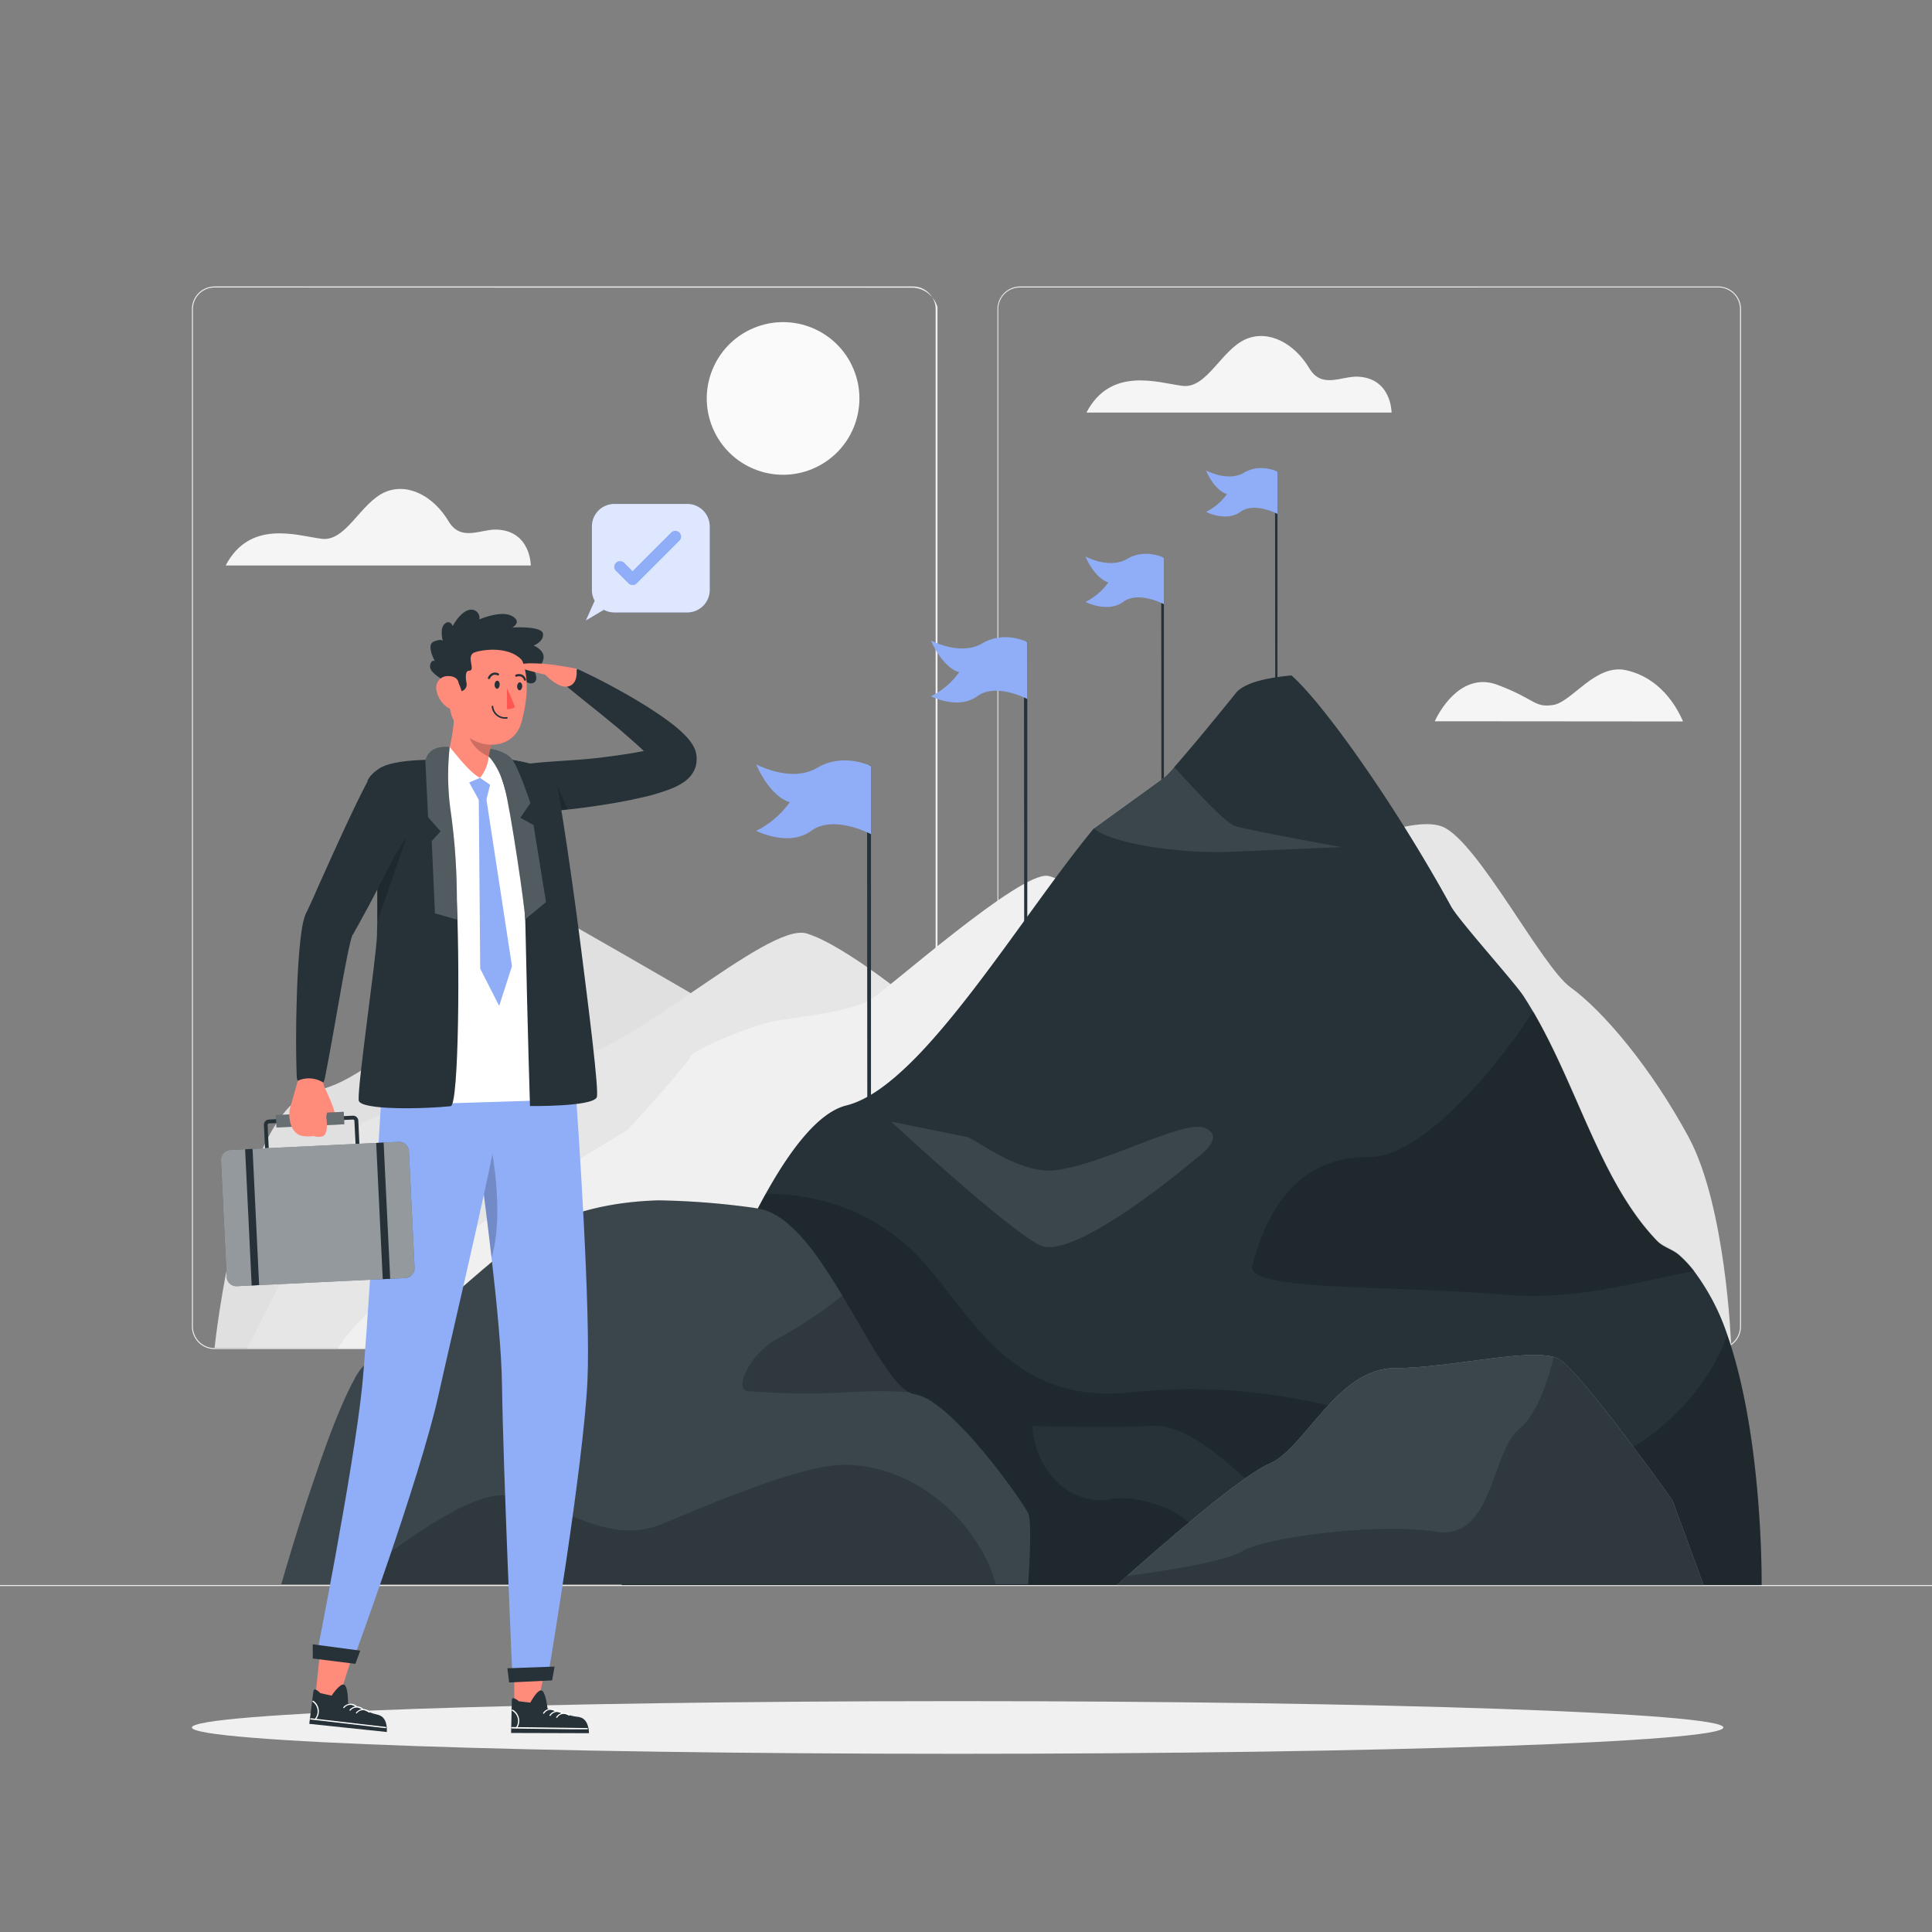 <svg xmlns="http://www.w3.org/2000/svg" viewBox="0 0 500 500"><rect x="0" y="0" width="500" height="500" fill="#808080" stroke="none"/><g id="freepik--background-complete--inject-61"><path d="M337.67,223.67s26.58-13.55,35.7-9.7S399,250.15,406.42,255.5c8.58,6.2,20.89,20.85,30.58,38.76s11,53.56,11,53.56H381.67Z" style="fill:#e6e6e6"></path><path d="M194.23,266s-30.92-18-44.24-25.55-47.68,37.84-67.83,41.67-26.63,66.73-26.63,66.73h126Z" style="fill:#e0e0e0"></path><path d="M238.5,261S219,244.67,208.74,241.58,161,274.29,146,274.14s-52.34,16.42-52.34,16.42L64,348.89H194.84Z" style="fill:#e6e6e6"></path><path d="M444.71,349.14H264a5.87,5.87,0,0,1-5.86-5.86V80A5.87,5.87,0,0,1,264,74.15H444.71A5.87,5.87,0,0,1,450.57,80V343.28A5.87,5.87,0,0,1,444.71,349.14ZM264,74.4A5.61,5.61,0,0,0,258.35,80V343.28a5.61,5.61,0,0,0,5.61,5.61H444.71a5.61,5.61,0,0,0,5.61-5.61V80a5.61,5.61,0,0,0-5.61-5.61Z" style="fill:#f0f0f0"></path><path d="M236.28,349.14H55.53a5.87,5.87,0,0,1-5.86-5.86V80a5.87,5.87,0,0,1,5.86-5.86H236.28A5.87,5.87,0,0,1,242.14,80V343.28A5.87,5.87,0,0,1,236.28,349.14ZM55.53,74.4A5.61,5.61,0,0,0,49.92,80V343.28a5.61,5.61,0,0,0,5.61,5.61H236.28c3.1,0,5.61-2.51,6.34-6.16V79.45a7,7,0,0,0-6.34-5Z" style="fill:#f0f0f0"></path><rect y="410.21" width="500" height="0.25" style="fill:#f0f0f0"></rect><path d="M435.57,186.71c-1.68-3.92-5.92-11.25-14.68-13.25-8-1.83-14.07,8.3-19,9s-4.42-1.49-14.36-5.23c-8.5-3.19-14.2,5.11-16.22,9.43Z" style="fill:#f5f5f5"></path><path d="M137.37,146.35s0-8.92-8.76-9.29c-4.19-.18-9.31,3.25-12.54-2.18-3.75-6.29-10.32-10-16.23-7.61-6.53,2.69-10.23,13-16.61,12.17s-18.54-5.09-24.83,6.91Z" style="fill:#f5f5f5"></path><path d="M360.14,106.77s0-8.92-8.76-9.29c-4.19-.18-9.31,3.25-12.54-2.18-3.75-6.3-10.32-10-16.23-7.61-6.53,2.69-10.23,13-16.61,12.17s-18.54-5.09-24.83,6.91Z" style="fill:#f5f5f5"></path><circle cx="202.66" cy="103.12" r="19.75" transform="translate(-24.12 86.55) rotate(-22.79)" style="fill:#fafafa"></circle><path d="M297.87,248.28s-19.46-20.41-26.67-21.6-41.18,29.1-46,32.1-19.3,4.5-24.83,5.5-21.28,7.38-21.78,9.25-16.23,18.94-16.23,18.94-63.3,37.12-74.89,56.46H330Z" style="fill:#f0f0f0"></path></g><g id="freepik--Shadow--inject-61"><path d="M446,447.07c0,3.76-88.72,6.81-198.17,6.81s-198.16-3.05-198.16-6.81,88.72-6.82,198.16-6.82S446,443.3,446,447.07Z" style="fill:#f0f0f0"></path></g><g id="freepik--Flags--inject-61"><polygon points="301.22 207.97 301.22 144.24 300.52 144.22 300.57 207.95 301.22 207.97" style="fill:#263238"></polygon><path d="M301.22,144.34s-4.86-2.46-9.49.29-10.81-.61-10.81-.61c1.12,2.7,3.43,6,5.94,6.69a16.07,16.07,0,0,1-5.94,5.07s5.71,2.94,9.73,0,10.57.59,10.57.59Z" style="fill:#8FAEF7"></path><polygon points="265.86 244.26 265.86 166.02 265 166 265.06 244.23 265.86 244.26" style="fill:#263238"></polygon><path d="M265.86,166.14s-6-3-11.65.36-13.27-.75-13.27-.75c1.38,3.31,4.21,7.38,7.3,8.22a20,20,0,0,1-7.3,6.23s7,3.6,11.94,0,13,.71,13,.71Z" style="fill:#8FAEF7"></path><polygon points="225.41 291.38 225.41 198.13 224.39 198.1 224.46 291.35 225.41 291.38" style="fill:#263238"></polygon><path d="M225.41,198.27s-7.11-3.59-13.89.43-15.81-.9-15.81-.9c1.64,3.95,5,8.8,8.7,9.8a23.66,23.66,0,0,1-8.7,7.42s8.36,4.29,14.23,0,15.47.86,15.47.86Z" style="fill:#8FAEF7"></path><polygon points="330.61 179.98 330.61 121.97 329.97 121.95 330.02 179.96 330.61 179.98" style="fill:#263238"></polygon><path d="M330.61,122.06s-4.43-2.24-8.64.26-9.84-.56-9.84-.56c1,2.46,3.12,5.48,5.41,6.1a14.73,14.73,0,0,1-5.41,4.62s5.2,2.67,8.86,0,9.62.53,9.62.53Z" style="fill:#8FAEF7"></path></g><g id="freepik--Mountain--inject-61"><path d="M455.9,410.21h-295v0s0,0,0,0,.24-.93.58-2.15c.06-.21.12-.43.18-.67s.1-.35.14-.52.18-.67.29-1a.21.21,0,0,0,0-.06c.62-2.27,1.48-5.29,2.55-8.94.13-.45.27-.91.41-1.38s.29-1,.42-1.47c.32-1,.65-2.14,1-3.29.23-.69.44-1.42.66-2.16s.52-1.68.79-2.55c.18-.57.35-1.17.53-1.74s.31-1,.45-1.48c.26-.79.51-1.59.77-2.43.16-.5.33-1,.49-1.53s.39-1.24.6-1.89c1-3.08,2-6.3,3.14-9.58a1.55,1.55,0,0,0,.08-.23c.44-1.27.87-2.57,1.32-3.87a1.72,1.72,0,0,1,.07-.21l.89-2.58c.33-.92.64-1.84,1-2.78s.6-1.68.91-2.52l1.12-3.13q.94-2.55,1.9-5.12l1.87-4.86.83-2.1c.83-2.09,1.67-4.19,2.53-6.26.29-.68.57-1.37.86-2,1.15-2.74,2.33-5.43,3.52-8q1.26-2.78,2.55-5.43c1.57-3.25,3.17-6.36,4.79-9.27,6.83-12.32,14-21.22,20.88-22.92,5.09-1.25,10.57-5.15,16.23-10.65,1.93-1.86,3.88-3.92,5.84-6.13h0c14.2-15.91,29.16-39.35,41.93-54.84l18.21-13.18a20.35,20.35,0,0,0,2.61-2.7c4.51-5.09,13.35-15.89,16.22-19.51,2.55-2.55,7.89-3.66,14.16-4.29,8,7,26.55,32.86,41.34,59.82,2,3.63,16.37,19.57,18.66,23.08.89,1.36,1.74,2.75,2.57,4.16,11.62,19.86,17.51,44.16,32,59.25,1.66,1.74,4,2.17,5.79,3.75a29.65,29.65,0,0,1,3.9,4.2A58.15,58.15,0,0,1,447,345.38C456.37,372.21,455.9,410.21,455.9,410.21Z" style="fill:#263238"></path><path d="M230.62,290.28S260,317.56,269,322.22s41.17-22.91,41.17-22.91,7.19-5.05,1.67-7.38-25.66,9.29-38.69,10.92c-9.31,1.17-20.84-8.2-22.84-8.59S230.62,290.28,230.62,290.28Z" style="fill:#fff;opacity:0.1"></path><path d="M347.15,219.23l-29,1.23c-12,.52-30.49-2-35.12-6.14l18.21-13.18a20.35,20.35,0,0,0,2.61-2.7c4.84,5.4,13.34,14.6,15.8,15.35C323.15,214.86,347.15,219.23,347.15,219.23Z" style="fill:#fff;opacity:0.1"></path><path d="M438.5,328.9c-15.53,3-30.63,7.74-49.3,6.18-31.27-2.62-67.1-.84-65.08-7.7s7.57-28.18,30.27-27.95c12.86.12,31.66-21.1,42.41-37.73,11.62,19.86,17.51,44.16,32,59.25,1.66,1.74,4,2.17,5.79,3.75A29.65,29.65,0,0,1,438.5,328.9Z" style="opacity:0.2"></path><path d="M455.9,410.21h-295v0l.58-2.17c.07-.21.12-.43.18-.66a4.42,4.42,0,0,0,.14-.52c.1-.33.19-.67.29-1a.13.13,0,0,0,0-.05c.63-2.26,1.5-5.3,2.55-8.93.14-.46.27-.92.41-1.4s.29-1,.43-1.46c.32-1,.64-2.15,1-3.28.23-.71.44-1.42.66-2.17s.52-1.68.79-2.55c.18-.58.35-1.16.53-1.74s.31-1,.46-1.48c.25-.79.51-1.59.76-2.43.16-.51.33-1,.49-1.52s.39-1.26.61-1.89c1-3.08,2-6.29,3.13-9.59a1.55,1.55,0,0,0,.08-.23l1.32-3.87a.76.76,0,0,1,.08-.21c.28-.85.58-1.71.88-2.57l1-2.79q.43-1.25.9-2.52l1.12-3.13q.94-2.55,1.91-5.12c.61-1.62,1.24-3.25,1.87-4.86.27-.71.55-1.41.82-2.1q1.25-3.15,2.53-6.26c.29-.68.58-1.37.86-2.05,1.15-2.73,2.33-5.42,3.52-8q1.26-2.78,2.55-5.43c1.57-3.25,3.18-6.35,4.79-9.27,10.63,0,24.8,2.64,37.22,14,14.52,13.27,23.68,40.89,57,37.41s60.17,3.89,95.18,17.73c27,10.66,53-13.38,59.43-32.64C456.38,372.22,455.9,410.21,455.9,410.21Z" style="opacity:0.2"></path><path d="M243.73,387.84S260.51,369,263.3,369s24.38.65,34.54,0S319.16,380,328.1,387.84s33,15,33,15L365,410H243.73Z" style="fill:#263238"></path><path d="M365,410H243.74V387.84S260.51,369,263.3,369c.58,0,2,0,3.87.06.67,12.07,10.3,21.09,20.84,18.86l.25-.05c4.13-.87,18.16,1.63,22.63,10.08s25.81,7.51,25.81,7.51,19.5,1,27.72,3.5Z" style="opacity:0.2"></path><path d="M266.09,410H72.8s.29-1,.83-2.84c.12-.4.24-.83.38-1.31.56-1.88,1.29-4.32,2.15-7.11q.65-2.1,1.38-4.44c.25-.77.51-1.57.76-2.38l1.19-3.7.42-1.25c2-5.92,4.13-12.19,6.29-17.73.61-1.59,1.24-3.13,1.86-4.58.46-1.09.92-2.13,1.36-3.11s.91-1.91,1.34-2.79c.29-.57.58-1.11.86-1.63a14.63,14.63,0,0,1,3.53-4.66c16.35-11,29.52-24.64,38.91-31.11,11.11-7.66,24.13-10.36,36.33-10.71A200.4,200.4,0,0,1,195,312.57l1.58.26a11.24,11.24,0,0,1,1.24.31,12.55,12.55,0,0,1,2.36,1c.23.13.48.25.71.39a23.09,23.09,0,0,1,3.5,2.6c.64.59,1.3,1.21,2,1.87a.35.35,0,0,0,.09.11c.46.48.91,1,1.35,1.49a66.9,66.9,0,0,1,5.22,6.88c.85,1.25,1.67,2.54,2.5,3.84.39.61.75,1.22,1.14,1.83l1.3,2.16c.42.7.83,1.38,1.23,2.07.22.36.43.74.66,1.11q1.5,2.55,2.92,5a1,1,0,0,0,.15.25c.32.59.66,1.16,1,1.73l.18.3c.59,1,1.17,2,1.75,2.94.39.64.75,1.25,1.14,1.84.93,1.48,1.86,2.88,2.75,4.13.35.48.7,1,1.06,1.41a.83.83,0,0,0,.12.16c.29.4.6.75.9,1.11l.1.11a12.46,12.46,0,0,0,.92,1,6.08,6.08,0,0,0,.53.5,11.62,11.62,0,0,0,1.4,1.09,2.75,2.75,0,0,0,.46.27c.17.09.34.16.51.23a2.32,2.32,0,0,0,.37.13,1.75,1.75,0,0,0,.55.12,13,13,0,0,1,5.09,2.35l1.13.82c.38.28.75.59,1.15.91s.76.66,1.15,1,.8.7,1.18,1.07c.6.56,1.2,1.15,1.78,1.74.2.19.4.39.6.61,1,1,2,2.09,3,3.18.2.23.4.44.58.68,7,8,13.17,17.13,13.8,18.59C267.21,394.34,266.09,410,266.09,410Z" style="fill:#263238"></path><path d="M266.09,410H72.8s.29-1,.83-2.84c.12-.4.24-.83.38-1.31.56-1.88,1.29-4.32,2.15-7.11q.65-2.1,1.38-4.44c.25-.77.51-1.57.76-2.38l1.19-3.7.42-1.25c2-5.92,4.13-12.19,6.29-17.73.61-1.59,1.24-3.13,1.86-4.58.46-1.09.92-2.13,1.36-3.11s.91-1.91,1.34-2.79c.29-.57.58-1.11.86-1.63a14.63,14.63,0,0,1,3.53-4.66c16.35-11,29.52-24.64,38.91-31.11,11.11-7.66,24.13-10.36,36.33-10.71A200.4,200.4,0,0,1,195,312.57l1.58.26a11.24,11.24,0,0,1,1.24.31,12.55,12.55,0,0,1,2.36,1c.23.13.48.25.71.39a23.09,23.09,0,0,1,3.5,2.6c.64.59,1.3,1.21,2,1.87a.35.35,0,0,0,.09.11c.46.48.91,1,1.35,1.49a66.9,66.9,0,0,1,5.22,6.88c.85,1.25,1.67,2.54,2.5,3.84.39.61.75,1.22,1.14,1.83l1.3,2.16c.42.7.83,1.38,1.23,2.07.22.36.43.74.66,1.11q1.5,2.55,2.92,5a1,1,0,0,0,.15.25c.32.59.66,1.16,1,1.73l.18.3c.59,1,1.17,2,1.75,2.94.39.64.75,1.25,1.14,1.84.93,1.48,1.86,2.88,2.75,4.13.35.48.7,1,1.06,1.41a.83.83,0,0,0,.12.16c.29.4.6.75.9,1.11l.1.11a12.46,12.46,0,0,0,.92,1,6.08,6.08,0,0,0,.53.5,11.62,11.62,0,0,0,1.4,1.09,2.75,2.75,0,0,0,.46.27c.17.09.34.16.51.23a2.32,2.32,0,0,0,.37.13,1.75,1.75,0,0,0,.55.12,13,13,0,0,1,5.09,2.35l1.13.82c.38.28.75.59,1.15.91s.76.66,1.15,1,.8.7,1.18,1.07c.6.56,1.2,1.15,1.78,1.74.2.19.4.39.6.61,1,1,2,2.09,3,3.18.2.23.4.44.58.68,7,8,13.17,17.13,13.8,18.59C267.21,394.34,266.09,410,266.09,410Z" style="fill:#fff;opacity:0.1"></path><path d="M235.25,360.31a112.07,112.07,0,0,0-14.58-.05,195.66,195.66,0,0,1-27-.22c-4.09-.18.41-9.85,7.75-13.69A111.92,111.92,0,0,0,218,335.29C224.58,346.32,230.39,357.78,235.25,360.31Z" style="opacity:0.2"></path><path d="M257.72,410H90.41c8.54-7,28.64-22.66,38.94-23,13.3-.43,26.49,13.88,42.05,7.38s37.37-15.67,47.92-15.3C239.16,379.76,253.85,395.93,257.72,410Z" style="opacity:0.2"></path><path d="M432.8,388.21s-23.36-32.79-29.2-36.38-27.84,2.24-42.67,2.24S337.58,375,328.6,378.77s-39.53,31.44-39.53,31.44H440.88Z" style="fill:#fff;opacity:0.5"></path><path d="M432.8,388.21s-23.36-32.79-29.2-36.38-27.84,2.24-42.67,2.24S337.58,375,328.6,378.77s-39.53,31.44-39.53,31.44H440.88Z" style="fill:#263238"></path><path d="M432.8,388.21s-23.36-32.79-29.2-36.38-27.84,2.24-42.67,2.24S337.58,375,328.6,378.77s-39.53,31.44-39.53,31.44H440.88Z" style="fill:#fff;opacity:0.1"></path><path d="M440.88,410.21H289.07s1-.89,2.64-2.37c7.71-1,25.06-3.53,29.75-6.38,6.08-3.71,35.36-7.41,50.18-5.06s14.14-20.54,21.56-26.61c4.52-3.7,7.38-12.39,8.9-18.58a5.73,5.73,0,0,1,1.5.62c5.85,3.59,29.2,36.38,29.2,36.38Z" style="opacity:0.2"></path></g><g id="freepik--speech-bubble--inject-61"><path d="M183.67,136.24v16.44a5.81,5.81,0,0,1-5.82,5.81H159a5.84,5.84,0,0,1-2.73-.68l-4.62,2.74,2.26-5.07a5.77,5.77,0,0,1-.72-2.8V136.24a5.81,5.81,0,0,1,5.81-5.81h18.88A5.81,5.81,0,0,1,183.67,136.24Z" style="fill:#8FAEF7"></path><path d="M183.67,136.24v16.44a5.81,5.81,0,0,1-5.82,5.81H159a5.84,5.84,0,0,1-2.73-.68l-4.62,2.74,2.26-5.07a5.77,5.77,0,0,1-.72-2.8V136.24a5.81,5.81,0,0,1,5.81-5.81h18.88A5.81,5.81,0,0,1,183.67,136.24Z" style="fill:#fff;opacity:0.7"></path><path d="M175.88,139.88l-11,11-.12.11a1.18,1.18,0,0,1-.5.33.92.92,0,0,1-.28.09,1.27,1.27,0,0,1-.28,0,1.38,1.38,0,0,1-.56-.12,1.11,1.11,0,0,1-.27-.13,1.43,1.43,0,0,1-.23-.2l-3.23-3.22a1.48,1.48,0,0,1-.45-1,1.51,1.51,0,0,1,1.52-1.52,1.47,1.47,0,0,1,1.06.44l2.16,2.16,10-10a1.52,1.52,0,0,1,2.14,0A1.52,1.52,0,0,1,175.88,139.88Z" style="fill:#8FAEF7"></path></g><g id="freepik--Character--inject-61"><polygon points="133.12 427.03 133.08 441.54 138.94 442.02 141.85 428.44 133.12 427.03" style="fill:#ff8b7b"></polygon><path d="M137.24,440.65s1.86-3.53,2.94-3.15,1.52,4.67,1.52,4.67,5.91,2,7.56,2.11,3,1,3.18,4.27l-20.17-.06s.15-7.28.19-8.52,1.82.31,1.82.31Z" style="fill:#263238"></path><path d="M132.51,442.73a3,3,0,0,1,1.08,4.26.15.15,0,1,0,.26.16,3.32,3.32,0,0,0-1.15-4.69c-.16-.11-.36.17-.19.27Z" style="fill:#fff"></path><path d="M132.46,447.33l15.83.21,3.68,0c.2,0,.25-.32,0-.32l-15.82-.21-3.68-.05c-.21,0-.25.32,0,.32Z" style="fill:#fff"></path><path d="M140.83,443.44a2,2,0,0,1,2.94-.51c.15.12.35-.16.2-.28a2.4,2.4,0,0,0-3.4.63c-.14.17.12.33.26.16Z" style="fill:#fff"></path><path d="M142.5,444a2,2,0,0,1,2.94-.51c.15.12.35-.16.2-.28a2.4,2.4,0,0,0-3.4.63c-.14.17.11.33.26.16Z" style="fill:#fff"></path><path d="M144.22,444.5a2,2,0,0,1,2.95-.51c.15.12.34-.16.19-.28a2.39,2.39,0,0,0-3.39.63c-.15.17.11.33.25.16Z" style="fill:#fff"></path><path d="M122.69,281.64c.29,2.58.32,10.54.88,14.79,1.05,8.1,2.44,18.6,3.65,29.12,1.41,12.18,2.58,24.4,2.7,32.91.3,21.85,2.65,74.56,2.65,74.56l9.46-.45s8.95-53,10-75.18c.86-18.42-2.35-65.6-3.19-77Z" style="fill:#8FAEF7"></path><path d="M123.57,296.43c1.05,8.1,2.44,18.6,3.65,29.12,4-14-1.34-34.63-1.34-34.63Z" style="opacity:0.2"></path><polygon points="131.77 435.42 142.88 434.89 143.52 431.31 131.31 431.75 131.77 435.42" style="fill:#263238"></polygon><polygon points="83.11 424.86 81.59 439.3 87.38 440.38 91.65 427.16 83.11 424.86" style="fill:#ff8b7b"></polygon><path d="M85.82,438.84S88,435.51,89.07,436s1,4.81,1,4.81,5.67,2.58,7.3,2.86,2.86,1.34,2.74,4.57l-20.07-2.11s.9-7.23,1.07-8.46,1.77.5,1.77.5Z" style="fill:#263238"></path><path d="M80.9,440.42a3,3,0,0,1,.64,4.35.15.15,0,1,0,.24.18,3.31,3.31,0,0,0-.66-4.78c-.15-.12-.38.13-.22.25Z" style="fill:#fff"></path><path d="M80.39,445l15.72,1.82,3.65.42c.21,0,.28-.29.08-.31L84.12,445.1l-3.66-.42c-.2,0-.28.29-.07.32Z" style="fill:#fff"></path><path d="M89.1,442a2,2,0,0,1,3-.21c.14.13.36-.12.23-.26a2.4,2.4,0,0,0-3.45.28c-.15.15.09.34.24.19Z" style="fill:#fff"></path><path d="M90.71,442.67a2.06,2.06,0,0,1,3-.21c.14.14.36-.11.23-.25a2.4,2.4,0,0,0-3.45.28c-.16.15.08.33.24.18Z" style="fill:#fff"></path><path d="M92.37,443.38a2,2,0,0,1,3-.21c.14.13.36-.12.23-.26a2.39,2.39,0,0,0-3.44.28c-.16.15.08.34.23.19Z" style="fill:#fff"></path><path d="M113.45,361.17c-4.82,21.7-22.24,69-22.24,69L81.81,429s9.52-47.86,11.85-69.59c1.24-11.57,4.38-64.62,5.18-77.87l31.43,1.3c-1.12,11.38-12.83,60.33-16.82,78.34Z" style="fill:#8FAEF7"></path><polygon points="80.95 429.22 91.98 430.6 93.23 427.18 80.93 425.54 80.95 429.22" style="fill:#263238"></polygon><path d="M97,281.61C97,283,99.91,286,101.29,286l48.63-1.51c1.46,0,3.12-1.09,3-2.54-1.33-17.2-8.21-76.26-9.74-79.94-1.89-4.51-11.21-5.71-15.26-5.89a143.36,143.36,0,0,0-19.15.89c-3.1.3-5.93.71-8.27,1.12-3.56.61-2.87,4.08-2.74,7.69.2,5.64,0,13.21.6,19.7,0,.33.07.64.1,1,.22,2.24.42,4.45.54,6.64,0,.43.06.88.07,1.31C99.94,256.7,97.57,267.76,97,281.61Z" style="fill:#fff"></path><path d="M116.63,286.28c-6.48.71-23.68,1.14-23.81-1.57-.22-4.52,4.45-36.1,4.73-42.39,0-1,.07-2.26.09-3.82,0-2.88,0-6.63,0-10.66-.12-12.54-.47-27.77-.47-27.77s.22-3.46,15.36-3.45c0,0,4.65,18.18,5.57,34.34S118.82,286,116.63,286.28Z" style="fill:#263238"></path><path d="M127.93,196.07s7.51,17.3,8.06,44,1.17,46.17,1.17,46.17,16,.22,17.27-2.23c.7-1.34-2.28-24.52-4-38.11-1.95-15.47-5.59-40.86-6.64-43.88C142,196.82,127.93,196.07,127.93,196.07Z" style="fill:#263238"></path><path d="M105.24,216.72l-7.6,21.78c0-2.88,0-6.63,0-10.66Z" style="opacity:0.2"></path><path d="M115.1,176.17s-4-2-3.8-3.8,1.24-1.29,1.24-1.29-2.37-4.23-.24-5.06,2.31-.11,2.31-.11-1-3.49.67-4.62c1.27-.87,1.89.73,1.89.73s2.36-4.58,5.12-4.22a2.09,2.09,0,0,1,1.75,2.51s5.54-2.44,8.4-.91.15,3,.15,3,7.62-.47,7.93,1.59-2.42,3.07-2.42,3.07,3.43,1.36,2.4,3.94a1.88,1.88,0,0,1-3.07,1s2.66,4,.52,4.77-4.84-3.62-4.84-3.62Z" style="fill:#263238"></path><path d="M126.86,162.7a13.32,13.32,0,0,0-10.38,2.19c-1.94,1.41-3.52,3.37-3.1,5.89a143.31,143.31,0,0,0,4.11,15.47L136,173.72s2.66-3.61-2-8C132.49,164.28,129.53,163.22,126.86,162.7Z" style="fill:#263238"></path><path d="M126.86,199.49a12.05,12.05,0,0,1-.32-1.63,11,11,0,0,1-.05-2.07l.76-3.44a.64.64,0,0,1,0-.07h0l-5.81-5.78-4-4c.43,4.37-.65,9.8-2,14.45C115.79,199,125.63,204,126.86,199.49Z" style="fill:#ff8b7b"></path><path d="M124.23,201.31c-2.45-1.29-5.16-4.75-7.85-8a4.3,4.3,0,0,0-3,3.66l2.71,7.76Z" style="fill:#fff"></path><path d="M126.49,195.79a10.52,10.52,0,0,1-2.26,5.52l4.76,3.27,1-5.53A13.21,13.21,0,0,0,126.49,195.79Z" style="fill:#fff"></path><g style="opacity:0.2"><path d="M127.25,192.35l-.76,3.44c-2.14-.87-4.43-2.85-5-5.07-.42-1.6.24-3.14.89-3.25Z"></path></g><path d="M135.46,184.86c-.16.75-.36,1.49-.56,2.22-1.86,6.44-9.68,7.34-14.75,2.86,0,0,0,0,0,0a12.32,12.32,0,0,1-1.28-1.32c-3.27-4-2.62-7.12-2.44-14.26a9.73,9.73,0,0,1,14.2-8.5C136.7,169,137.16,177.37,135.46,184.86Z" style="fill:#ff8b7b"></path><path d="M128,177.17c0,.56.21,1,.57,1.07s.71-.39.75-1-.2-1-.57-1.07-.7.39-.75.95" style="fill:#263238"></path><path d="M131,186l.19,0a.2.2,0,0,0,.18-.24.22.22,0,0,0-.24-.18,3.06,3.06,0,0,1-3.47-2.76.2.2,0,0,0-.24-.17.21.21,0,0,0-.18.24A3.5,3.5,0,0,0,131,186Z" style="fill:#263238"></path><path d="M116.36,175s2.15,0,2.32,1.84,0,2.09,0,2.09h.27a1.79,1.79,0,0,0,1.79-2.15c-.28-1.5-.37-3.21.67-3.2,1.85,0-1-3.91,1.47-4.76,2.69-.9,9.71-1.56,12.65,2.62a10.92,10.92,0,0,0-4.4-6.35c-3.49-2.14-10.32-2.32-12.93,1.14S116.36,175,116.36,175Z" style="fill:#263238"></path><path d="M113,178.81a6.76,6.76,0,0,0,2.88,4.3c2,1.3,3.7-.3,3.75-2.56,0-2-1-5.14-3.23-5.54a3,3,0,0,0-3.4,3.8" style="fill:#ff8b7b"></path><path d="M133.82,177.56c0,.56.21,1,.58,1.07s.7-.4.75-.95-.21-1-.58-1.08-.7.4-.75,1" style="fill:#263238"></path><path d="M135.85,176.19a.27.27,0,0,1-.22-.18,1.48,1.48,0,0,0-.75-.89,1.63,1.63,0,0,0-1.16,0,.29.29,0,0,1-.37-.16.28.28,0,0,1,.16-.37,2.22,2.22,0,0,1,1.6,0,2,2,0,0,1,1,1.21.28.28,0,0,1-.16.36A.26.26,0,0,1,135.85,176.19Z" style="fill:#263238"></path><path d="M126.57,175.75a.28.28,0,0,1-.29-.38,2.22,2.22,0,0,1,1.1-1.17,2,2,0,0,1,1.6.06.28.28,0,0,1,.16.37.29.29,0,0,1-.37.15,1.48,1.48,0,0,0-1.16-.06,1.68,1.68,0,0,0-.8.85A.28.28,0,0,1,126.57,175.75Z" style="fill:#263238"></path><path d="M131.2,178.16a41,41,0,0,1,2,4.65c.12.65-2,.74-2,.74Z" style="fill:#ff5652"></path><path d="M126.83,195.1h0Z"></path><path d="M116.38,193.35s-5.35-.88-6.3,3.59l.71,14.55,3.23,3.66-2.29,2.52.84,18.71L118.3,238c-.14-5.21.26-14.59-1.71-28.34A66.69,66.69,0,0,1,116.38,193.35Z" style="fill:#263238"></path><path d="M116.38,193.35s-5.35-.88-6.3,3.59l.71,14.55,3.23,3.66-2.29,2.52.84,18.71L118.3,238c-.14-5.21.26-14.59-1.71-28.34A66.69,66.69,0,0,1,116.38,193.35Z" style="fill:#fff;opacity:0.2"></path><path d="M126.49,195.79s2.61,2.41,4.13,8.12,5.23,30.83,5.31,34l5.38-4.45-3.23-19.93-3.41-1.89,2.6-3.79s-3-9.08-4.75-11.34-5.61-2.69-5.61-2.69Z" style="fill:#263238"></path><path d="M126.49,195.79s2.61,2.41,4.13,8.12,5.23,30.83,5.31,34l5.38-4.45-3.23-19.93-3.41-1.89,2.6-3.79s-3-9.08-4.75-11.34-5.61-2.69-5.61-2.69Z" style="fill:#fff;opacity:0.2"></path><path d="M95.17,202.12c-3,5.75-5.7,11.61-8.38,17.49-1.35,2.93-2.65,5.89-4,8.83l-1.94,4.41-1,2.15-.48,1-.23.49c-.08.17-.1.25-.16.38l-.12.35-.09.28c-.06.2-.11.37-.15.52l-.12.45c-.26,1.14-.39,2-.52,2.94s-.23,1.76-.31,2.61c-.18,1.7-.33,3.36-.43,5-.21,3.31-.37,6.59-.45,9.86-.19,6.55-.23,13.06,0,19.62a3.67,3.67,0,0,0,7.27.58v0c1.26-6.35,2.37-12.74,3.49-19.08.58-3.16,1.11-6.32,1.71-9.43.31-1.56.6-3.1.92-4.6.16-.75.33-1.48.5-2.18s.36-1.37.52-1.8l.06-.13,0-.06h0v.07l0,.1-.09.22,0-.05.08-.15.18-.3.34-.61,1.22-2.19,2.35-4.3c1.52-2.88,3-5.74,4.52-8.63,3-5.78,5.84-11.58,8.5-17.5a7.37,7.37,0,0,0-13.27-6.4Z" style="fill:#263238"></path><path d="M69.55,297.13l-.29-6a.37.37,0,0,1,.36-.39l3.25-.16-.05-1-3.25.16a1.34,1.34,0,0,0-1.27,1.41l.29,6Z" style="fill:#263238"></path><path d="M91.72,290.07l.29,6,1-.05-.28-6a1.36,1.36,0,0,0-1.41-1.28L88,288.9l0,1,3.25-.16A.38.38,0,0,1,91.72,290.07Z" style="fill:#263238"></path><path d="M105.83,297.92l1.46,30.18a2.55,2.55,0,0,1-2.42,2.66l-43.56,2.11a2.55,2.55,0,0,1-2.66-2.42l-1.46-30.18a2.55,2.55,0,0,1,2.42-2.66l43.56-2.1A2.54,2.54,0,0,1,105.83,297.92Z" style="fill:#263238"></path><g style="opacity:0.5"><path d="M105.83,297.92l1.46,30.18a2.55,2.55,0,0,1-2.42,2.66l-43.56,2.11a2.55,2.55,0,0,1-2.66-2.42l-1.46-30.18a2.55,2.55,0,0,1,2.42-2.66l43.56-2.1A2.54,2.54,0,0,1,105.83,297.92Z" style="fill:#fff"></path></g><rect x="98.23" y="295.72" width="1.93" height="35.29" transform="translate(-15 5.15) rotate(-2.76)" style="fill:#263238"></rect><rect x="64.31" y="297.36" width="1.93" height="35.29" transform="translate(-15.12 3.51) rotate(-2.76)" style="fill:#263238"></rect><path d="M83.53,280.44s3.45,6.88,3.18,8.49-2.52-1.23-2.52-1.23Z" style="fill:#ff8b7b"></path><rect x="71.49" y="288.15" width="17.57" height="3.22" transform="translate(-13.88 4.21) rotate(-2.76)" style="fill:#263238"></rect><rect x="71.49" y="288.15" width="17.57" height="3.22" transform="translate(-13.88 4.21) rotate(-2.76)" style="fill:#fff;opacity:0.3"></rect><path d="M77.08,279.69,75,287c-.39,2.08,6.36,4.75,8.83,2.86,2-1.49-.2-9.72-.2-9.72A7,7,0,0,0,77.08,279.69Z" style="fill:#ff8b7b"></path><path d="M75,287c-.4,2.31.11,6.77,3.78,7.05A8.51,8.51,0,0,0,81.2,294a3.72,3.72,0,0,0,2.28.08c1.8-.67.9-5.25.9-5.25Z" style="fill:#ff8b7b"></path><path d="M180.29,196.61a6.06,6.06,0,0,1-.07.83,7.83,7.83,0,0,1-.19.94,7.92,7.92,0,0,1-.3.81c-.11.24-.23.48-.36.71a10.3,10.3,0,0,1-.71,1c-.21.23-.44.48-.66.68s-.38.33-.57.49l-.51.37a17,17,0,0,1-3.12,1.63c-.91.37-1.75.66-2.57.92-1.64.53-3.21,1-4.78,1.32-3.12.73-6.18,1.32-9.25,1.81s-6.11.92-9.17,1.27l-1.13.11c-.53.07-1.06.12-1.59.17h0q-3.21.33-6.45.52l-1.73-12.58c5.83-.68,12.54-.83,18.37-1.55,2.91-.39,5.83-.75,8.62-1.24.84-.16,1.68-.3,2.49-.46-1.86-1.82-4-3.59-6-5.37-2.27-1.89-4.58-3.79-6.92-5.66s-4.7-3.77-7-5.67l2.77-4.52a165.14,165.14,0,0,1,16.29,8.68,93.66,93.66,0,0,1,7.89,5.29,32.54,32.54,0,0,1,4,3.54,13.94,13.94,0,0,1,1.09,1.33,9.13,9.13,0,0,1,1.23,2.26A7.26,7.26,0,0,1,180.29,196.61Z" style="fill:#263238"></path><path d="M146.9,209.5c-.53.07-1.06.12-1.59.17h0l-1.05-6.26Z" style="opacity:0.2"></path><path d="M134.12,172.53a16.83,16.83,0,0,0,3.28,1.15c1.85.51,3.7.92,3.7.92s3.51,3.8,6.12,3a3.7,3.7,0,0,0,.4-.16c1.92-.95,1.64-3.71,1.57-4.28,0-.06,0-.1,0-.1-1.17-.24-2.52-.48-3.89-.68a45.21,45.21,0,0,0-8.62-.71C133.62,172,132.63,171.68,134.12,172.53Z" style="fill:#ff8b7b"></path><polygon points="121.42 202.5 125.26 209.44 126.84 203.1 124.23 201.31 121.42 202.5" style="fill:#8FAEF7"></polygon><polygon points="123.91 206.99 124.28 250.69 129.19 260.33 132.5 250.04 125.89 206.9 123.91 206.99" style="fill:#8FAEF7"></polygon></g></svg>
